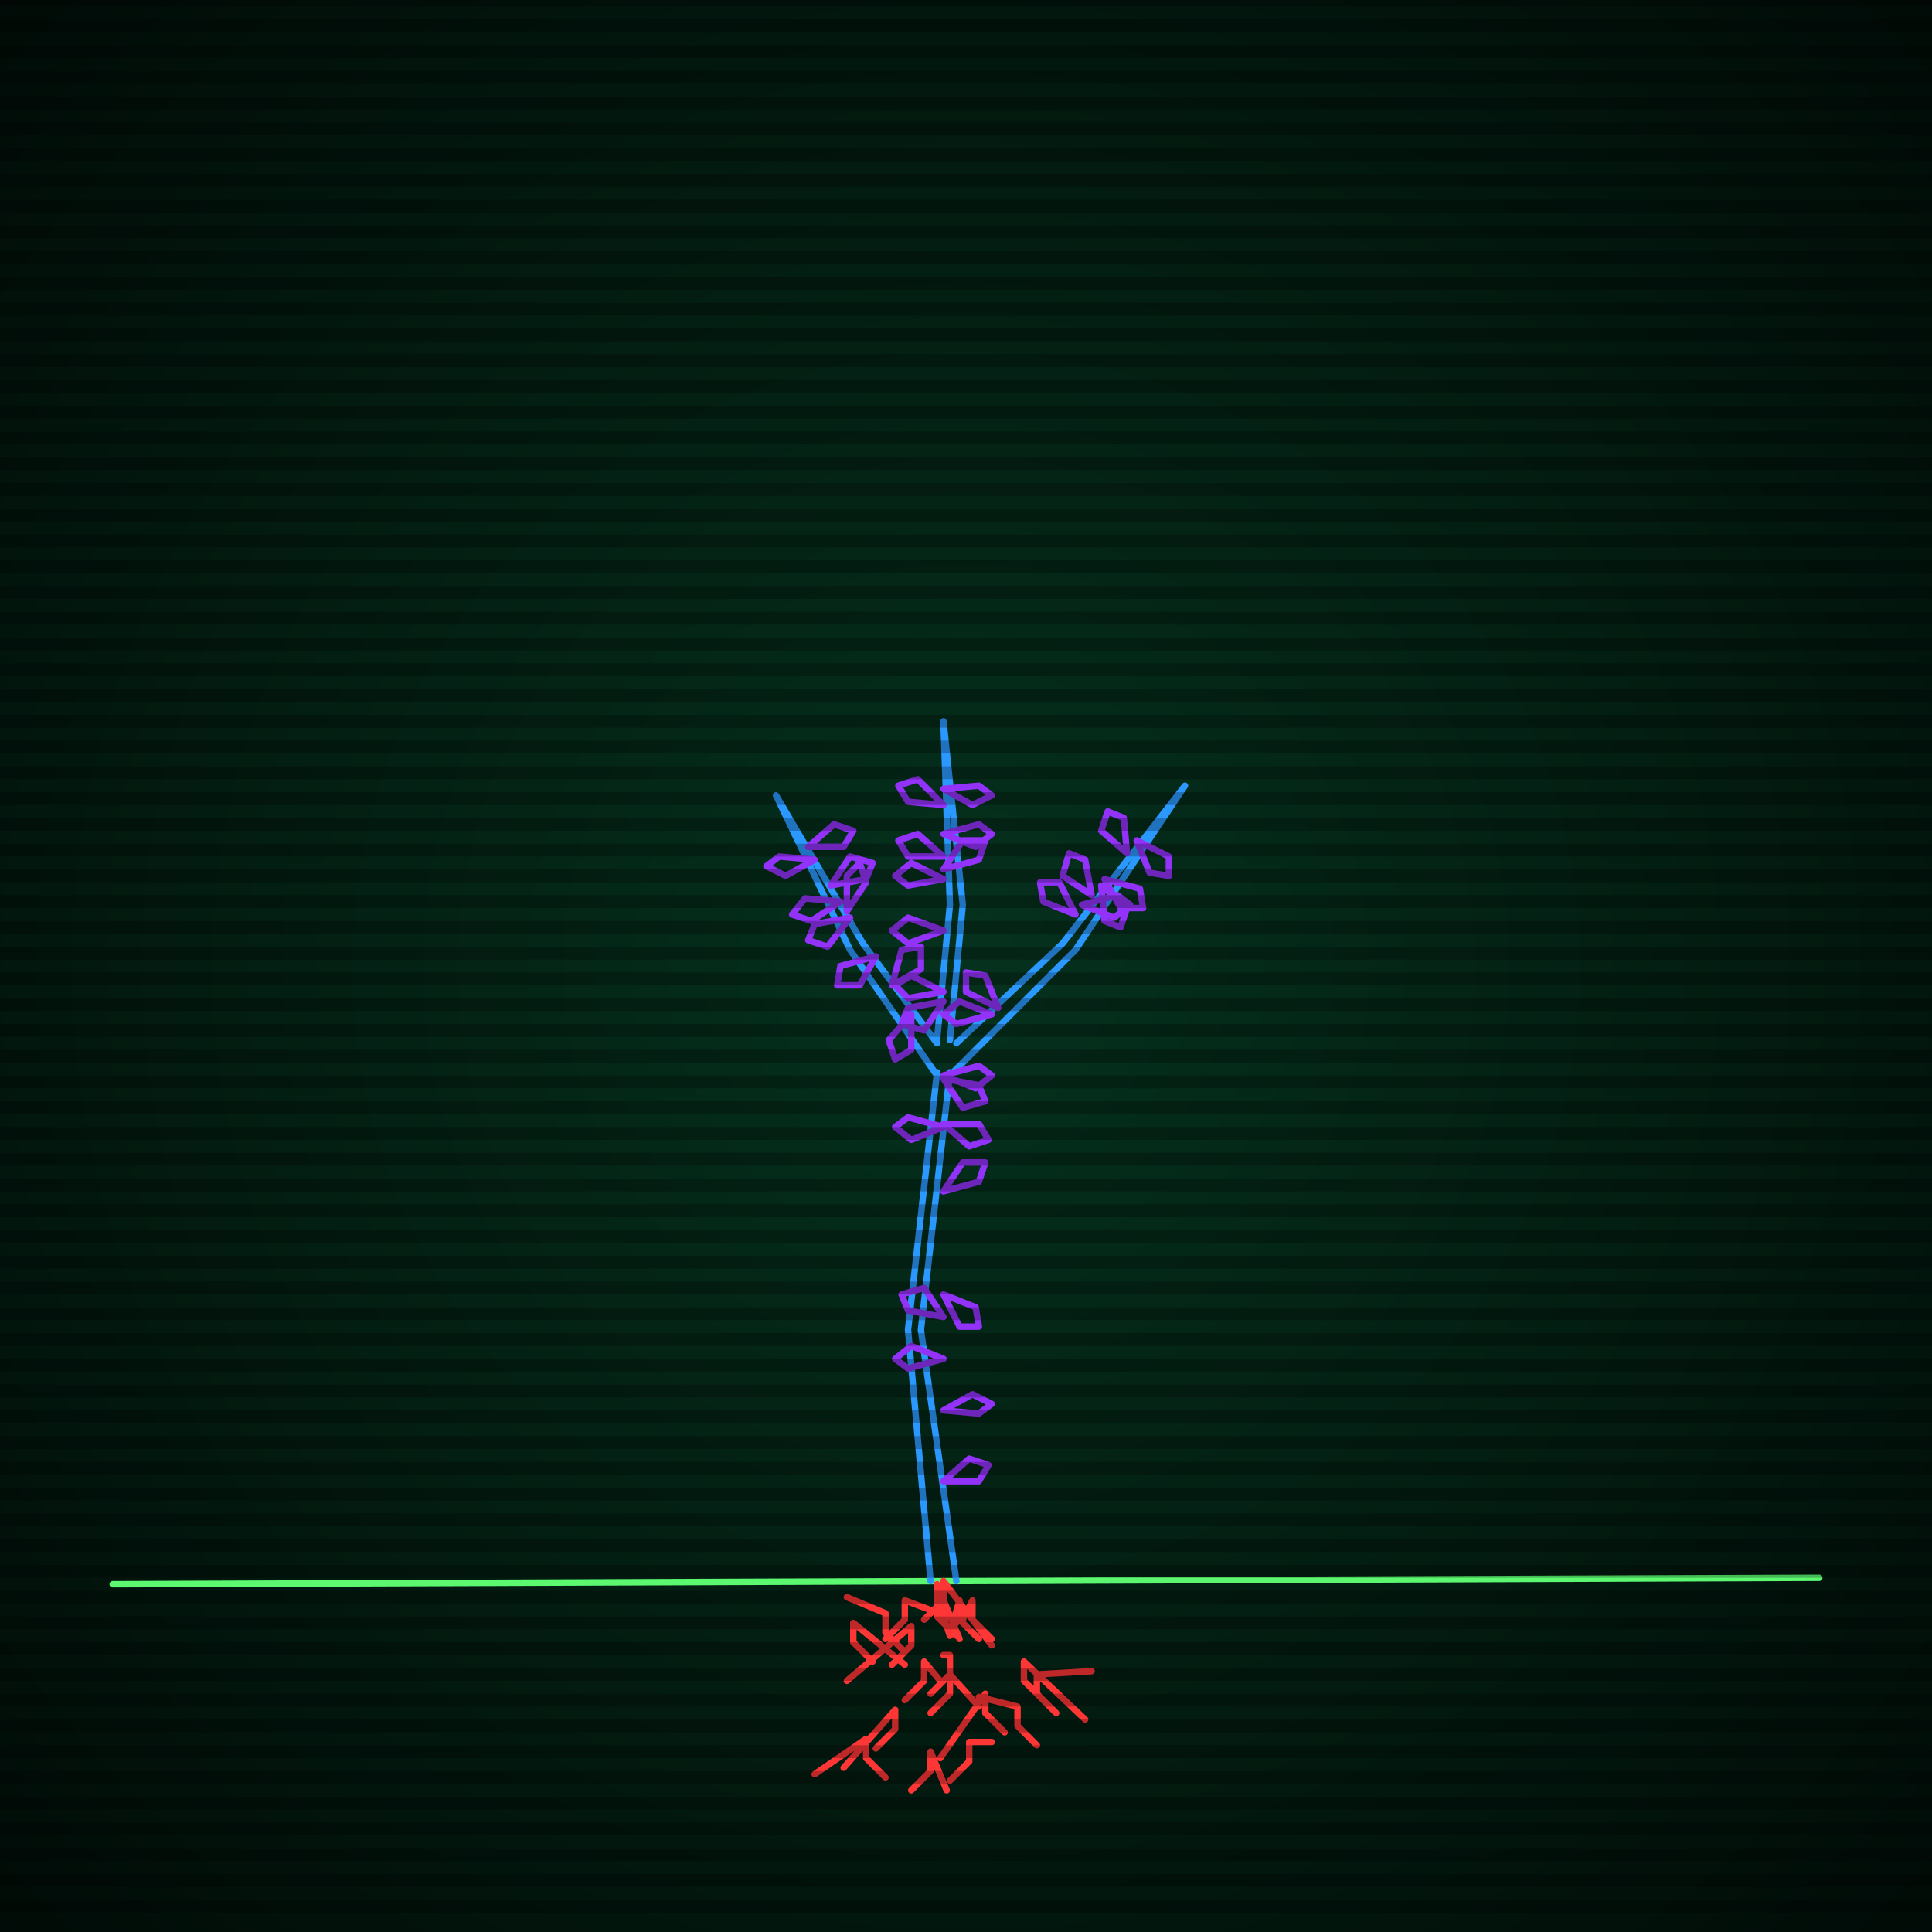 <svg xmlns="http://www.w3.org/2000/svg"
             width="600" height="600"
            >
    
            <style>
                @keyframes glow {0 % {opacity: 0.6;}
                3% {opacity: 0.9;} 30% {opacity: 0.6} 70% {opacity: 0.9}}
    
                .flicker {
                animation: glow 3s linear infinite alternate;
                animation-duration: 1.3s;
                animation-delay: 3.6s;
            }
    
    
            </style>
    
            <defs>
                <radialGradient id="screenGradient"
                                r="100%"
                >
                    <stop offset="0%" stop-color="#05321e"/>
                    <stop offset="90%" stop-color="black"/>
    
                </radialGradient>
            </defs>
    
            <rect
                fill="black"
                width="600" height="600"/>
    
            <rect
                className="flicker"
                fill="url(#screenGradient)"
                width="600" height="600"/>
    
    
            <path
                id="ground-path"
                className="flicker"
                style="fill: none;stroke: #5bf870;stroke-width:2px;stroke-linecap:round;stroke-linejoin:round;stroke-miterlimit:4;stroke-dasharray:none"
                d="M 35 492 L 565 490 "
            />
            <path
                id="branch-path"
                className="flicker"
                style="fill: none;stroke: #2b98ff;stroke-width:2px;stroke-linecap:round;stroke-linejoin:round;stroke-miterlimit:4;stroke-dasharray:none"
                d="M 289 491 L 282 413 L 291 333 M 295 333 L 286 413 L 297 491 M 291 334 L 264 295 L 241 247 L 268 293 L 291 324 M 291 323 L 295 281 L 293 224 L 299 281 L 295 323 M 297 324 L 330 293 L 368 244 L 334 295 L 295 334 "
            />
            <path
                id="leaf-path"
                className="flicker"
                style="fill: none;stroke: #9332f8;stroke-width:2px;stroke-linecap:round;stroke-linejoin:round;stroke-miterlimit:4;stroke-dasharray:none"
                d="M 293 335 L 304 337 L 306 342 L 299 344 L 293 335 M 293 350 L 283 354 L 278 350 L 282 347 L 293 350 M 293 409 L 282 407 L 280 402 L 287 400 L 293 409 M 293 349 L 304 349 L 307 354 L 301 356 L 293 349 M 293 370 L 299 361 L 306 361 L 304 367 L 293 370 M 293 460 L 301 453 L 307 455 L 304 460 L 293 460 M 293 438 L 302 433 L 308 436 L 304 439 L 293 438 M 293 422 L 282 425 L 278 422 L 283 418 L 293 422 M 293 402 L 303 406 L 304 412 L 298 412 L 293 402 M 293 334 L 304 331 L 308 334 L 303 338 L 293 334 M 277 306 L 280 295 L 286 294 L 286 301 L 277 306 M 272 297 L 267 306 L 260 306 L 261 300 L 272 297 M 264 285 L 257 294 L 251 292 L 253 287 L 264 285 M 261 280 L 252 286 L 246 284 L 250 279 L 261 280 M 253 267 L 244 272 L 238 269 L 242 266 L 253 267 M 251 263 L 259 256 L 265 258 L 262 263 L 251 263 M 258 275 L 264 266 L 271 268 L 269 273 L 258 275 M 263 283 L 263 272 L 267 268 L 269 274 L 263 283 M 283 315 L 283 326 L 278 329 L 276 323 L 283 315 M 293 289 L 282 293 L 277 289 L 282 285 L 293 289 M 293 273 L 282 275 L 278 272 L 283 268 L 293 273 M 293 266 L 282 266 L 279 261 L 285 259 L 293 266 M 293 250 L 282 249 L 279 244 L 285 242 L 293 250 M 293 245 L 304 244 L 308 247 L 302 250 L 293 245 M 293 259 L 304 256 L 308 259 L 303 263 L 293 259 M 293 270 L 299 261 L 306 261 L 304 267 L 293 270 M 293 311 L 287 320 L 280 318 L 282 313 L 293 311 M 293 308 L 282 310 L 278 306 L 283 303 L 293 308 M 334 284 L 324 280 L 323 274 L 329 274 L 334 284 M 339 278 L 330 272 L 332 265 L 337 267 L 339 278 M 350 265 L 342 258 L 344 252 L 349 254 L 350 265 M 353 261 L 363 266 L 363 272 L 357 271 L 353 261 M 343 273 L 354 276 L 355 282 L 348 282 L 343 273 M 336 281 L 347 278 L 351 281 L 346 285 L 336 281 M 308 315 L 297 318 L 293 315 L 298 311 L 308 315 M 310 313 L 300 308 L 300 302 L 306 303 L 310 313 M 342 275 L 350 282 L 348 288 L 343 286 L 342 275 "
            />
            <path
                id="root-path"
                className="flicker"
                style="fill: none;stroke: #ff3636;stroke-width:2px;stroke-linecap:round;stroke-linejoin:round;stroke-miterlimit:4;stroke-dasharray:none"
                d="M 308 511 L 293 491 L 293 497 L 287 503 M 298 509 L 291 492 L 291 498 L 297 504 M 295 508 L 291 496 L 291 502 L 297 508 M 295 507 L 298 497 L 298 503 L 304 509 M 299 503 L 302 497 L 302 503 L 308 509 M 297 503 L 281 497 L 281 503 L 275 509 M 263 522 L 283 505 L 283 511 L 277 517 M 263 496 L 275 501 L 275 507 L 281 513 M 293 514 L 295 514 L 295 520 L 289 526 M 292 522 L 287 516 L 287 522 L 281 528 M 304 530 L 295 520 L 295 526 L 289 532 M 281 517 L 265 504 L 265 510 L 271 516 M 337 534 L 318 516 L 318 522 L 324 528 M 292 546 L 306 526 L 306 532 L 312 538 M 339 519 L 322 520 L 322 526 L 328 532 M 262 549 L 278 531 L 278 537 L 272 543 M 304 527 L 316 530 L 316 536 L 322 542 M 308 541 L 301 541 L 301 547 L 295 553 M 294 556 L 289 544 L 289 550 L 283 556 M 253 551 L 269 540 L 269 546 L 275 552 "
            />
    
    
            <g id="stripes"
            >
                <path
                    id="stripe-path"
                    style="stroke: rgba(0, 0, 0, 0.25);stroke-width:4px;"
                    d="M 0,0 L 600,0 M 0,8 L 600,8 M 0,16 L 600,16 M 0,24 L 600,24 M 0,32 L 600,32 M 0,40 L 600,40 M 0,48 L 600,48 M 0,56 L 600,56 M 0,64 L 600,64 M 0,72 L 600,72 M 0,80 L 600,80 M 0,88 L 600,88 M 0,96 L 600,96 M 0,104 L 600,104 M 0,112 L 600,112 M 0,120 L 600,120 M 0,128 L 600,128 M 0,136 L 600,136 M 0,144 L 600,144 M 0,152 L 600,152 M 0,160 L 600,160 M 0,168 L 600,168 M 0,176 L 600,176 M 0,184 L 600,184 M 0,192 L 600,192 M 0,200 L 600,200 M 0,208 L 600,208 M 0,216 L 600,216 M 0,224 L 600,224 M 0,232 L 600,232 M 0,240 L 600,240 M 0,248 L 600,248 M 0,256 L 600,256 M 0,264 L 600,264 M 0,272 L 600,272 M 0,280 L 600,280 M 0,288 L 600,288 M 0,296 L 600,296 M 0,304 L 600,304 M 0,312 L 600,312 M 0,320 L 600,320 M 0,328 L 600,328 M 0,336 L 600,336 M 0,344 L 600,344 M 0,352 L 600,352 M 0,360 L 600,360 M 0,368 L 600,368 M 0,376 L 600,376 M 0,384 L 600,384 M 0,392 L 600,392 M 0,400 L 600,400 M 0,408 L 600,408 M 0,416 L 600,416 M 0,424 L 600,424 M 0,432 L 600,432 M 0,440 L 600,440 M 0,448 L 600,448 M 0,456 L 600,456 M 0,464 L 600,464 M 0,472 L 600,472 M 0,480 L 600,480 M 0,488 L 600,488 M 0,496 L 600,496 M 0,504 L 600,504 M 0,512 L 600,512 M 0,520 L 600,520 M 0,528 L 600,528 M 0,536 L 600,536 M 0,544 L 600,544 M 0,552 L 600,552 M 0,560 L 600,560 M 0,568 L 600,568 M 0,576 L 600,576 M 0,584 L 600,584 M 0,592 L 600,592 z"
                />
            </g>
        </svg>
        